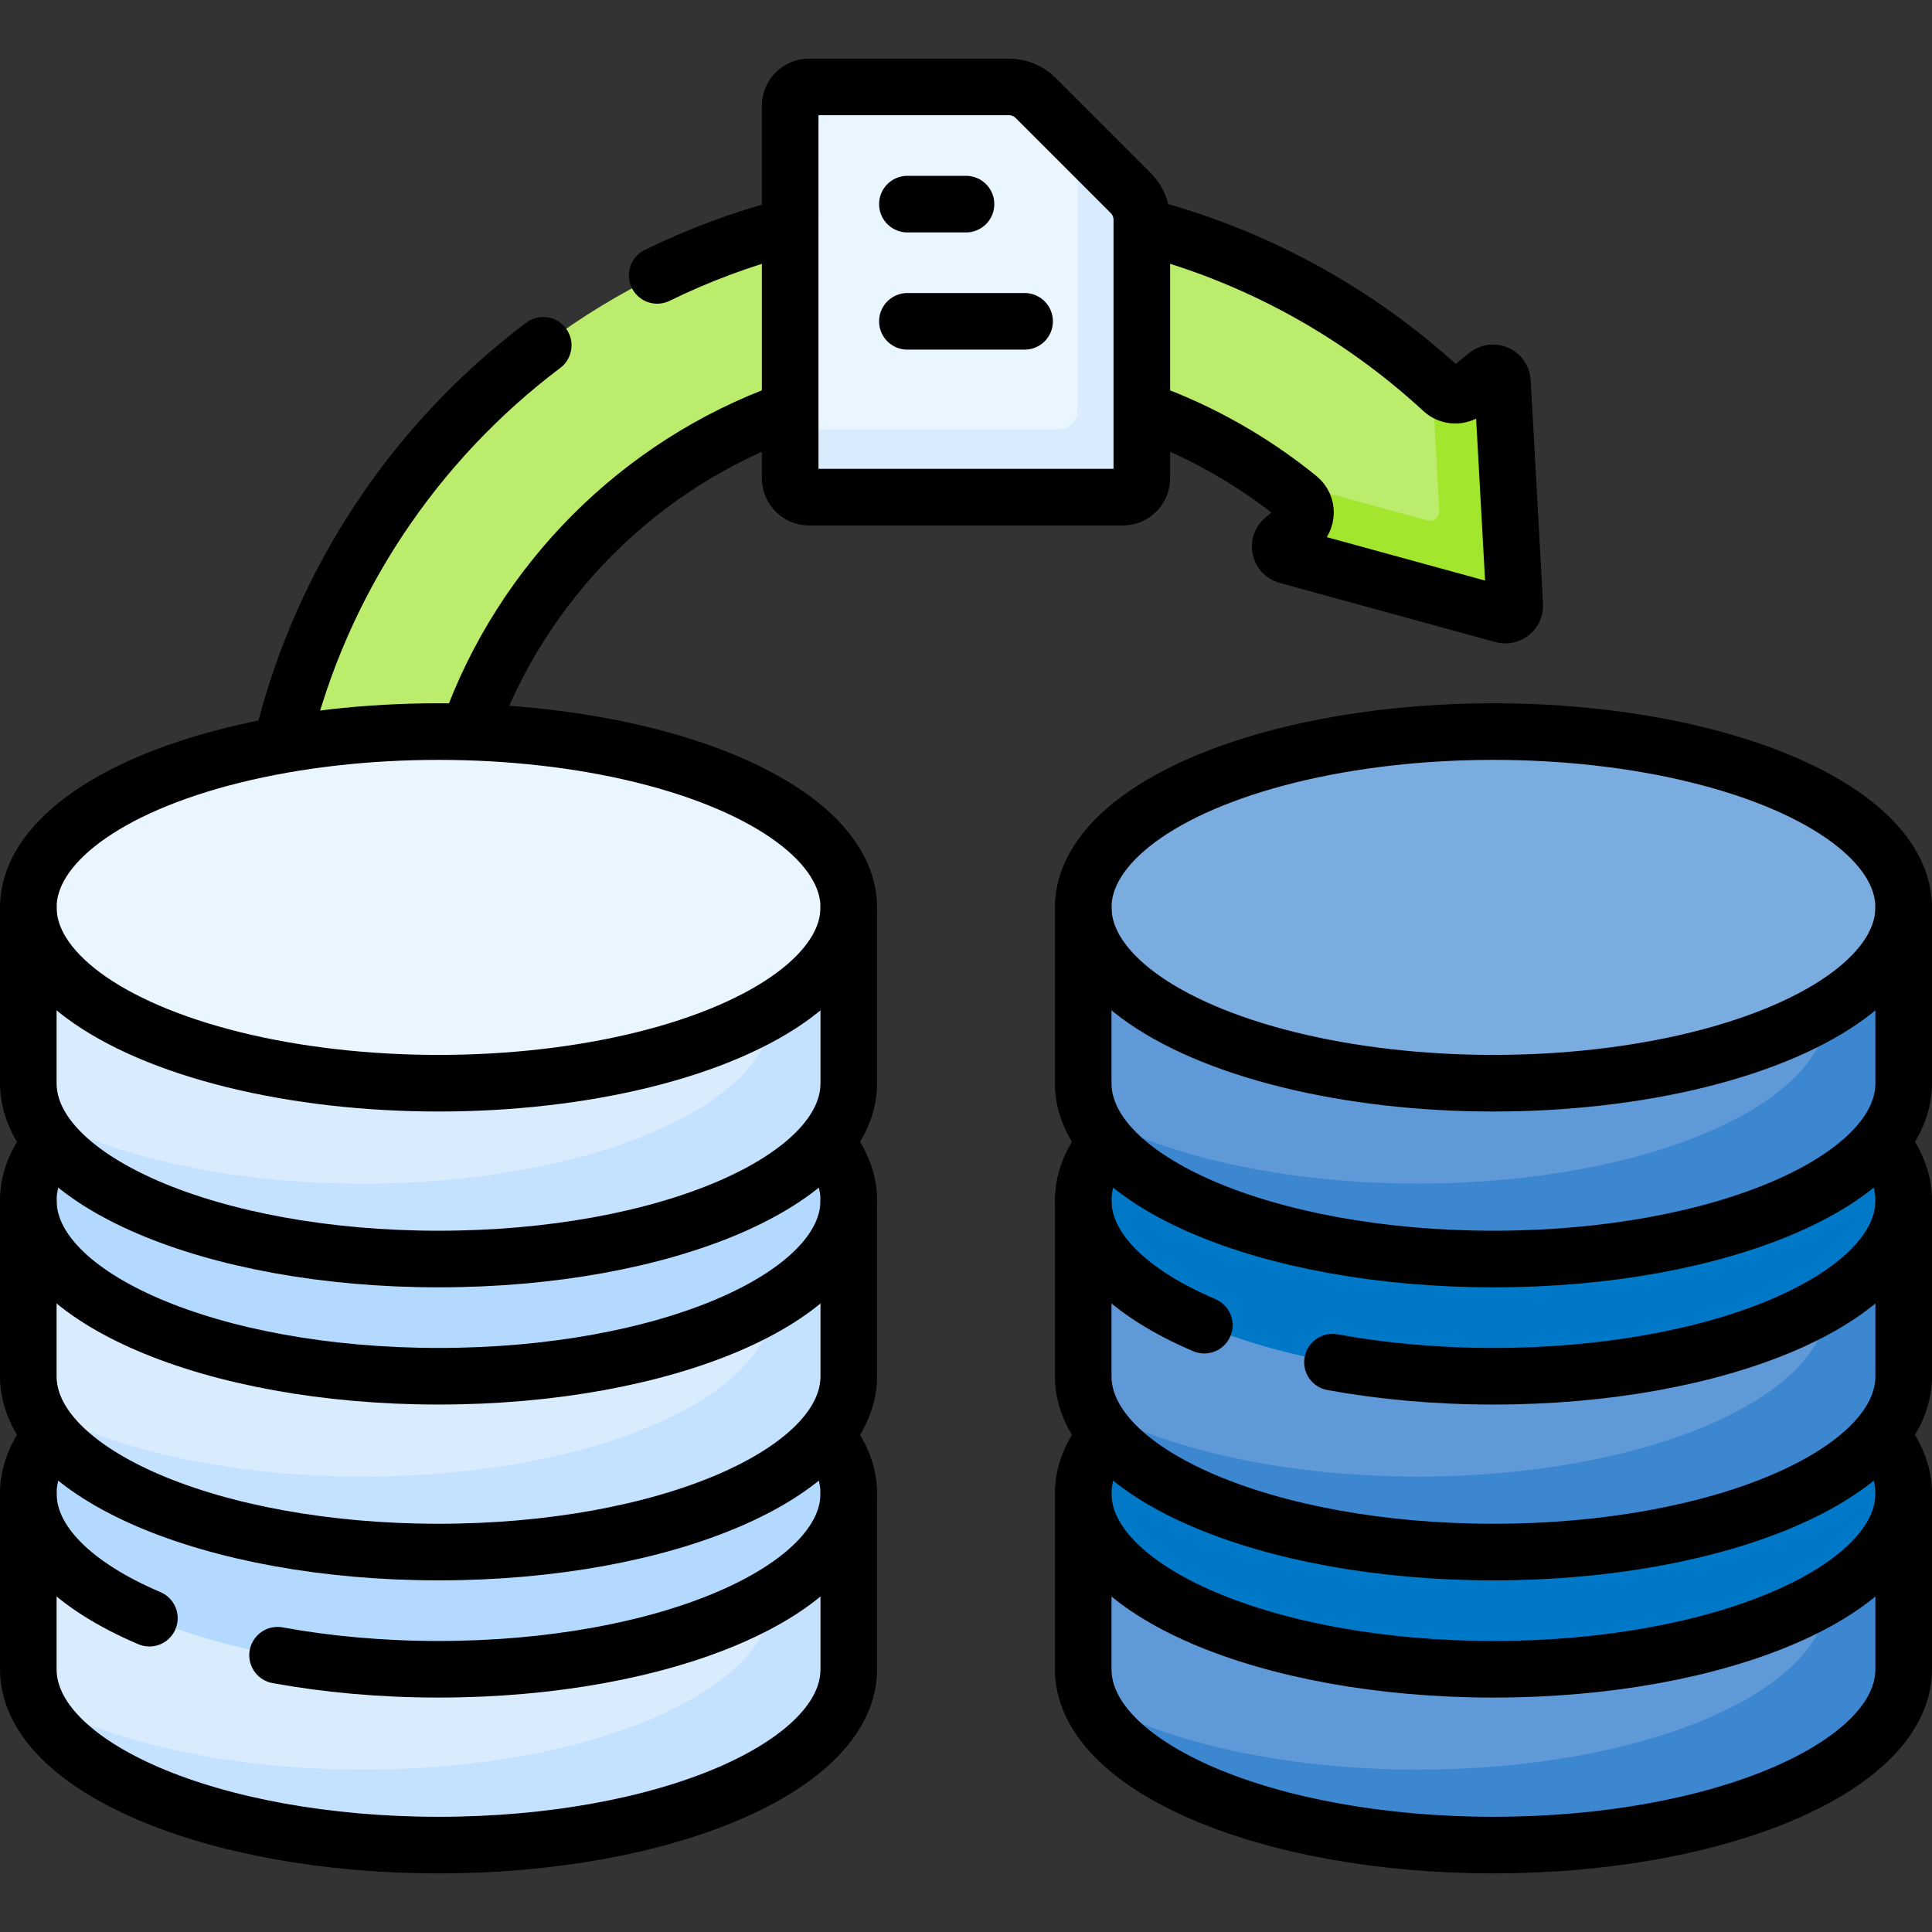 <svg version="1.1" id="Capa_1" xmlns="http://www.w3.org/2000/svg" xmlns:xlink="http://www.w3.org/1999/xlink" x="0px" y="0px" viewBox="0 0 512 512" style="enable-background:new 0 0 512 512;" xml:space="preserve">
<rect x="0" y="0" width="512" height="512" fill="#333333" stroke="none"/>
<g>
	<path style="fill:#5F99D7;" d="M287.062,395.781v46.594c0,25.733,48.675,46.594,108.719,46.594S504.5,468.108,504.5,442.375&#10;&#9;&#9;v-46.594H287.062z"/>
	<path style="fill:#3C87D0;" d="M484.5,395.781v26.594c0,25.733-48.675,46.594-108.719,46.594c-35.69,0-67.364-7.371-87.186-18.754&#10;&#9;&#9;c8.698,22,53.376,38.754,107.186,38.754c60.044,0,108.719-20.861,108.719-46.594v-46.594H484.5z"/>
	<ellipse style="fill:#0078C8;" cx="395.781" cy="395.781" rx="108.719" ry="46.594"/>
	<path style="fill:#5F99D7;" d="M287.062,318.125v46.594c0,25.733,48.675,46.594,108.719,46.594S504.5,390.452,504.5,364.719&#10;&#9;&#9;v-46.594H287.062z"/>
	<path style="fill:#3C87D0;" d="M484.5,318.125v26.594c0,25.733-48.675,46.594-108.719,46.594c-35.69,0-67.364-7.371-87.186-18.754&#10;&#9;&#9;c8.698,22,53.376,38.754,107.186,38.754c60.044,0,108.719-20.861,108.719-46.594v-46.594H484.5z"/>
	<ellipse style="fill:#0078C8;" cx="395.781" cy="318.125" rx="108.719" ry="46.594"/>
	<path style="fill:#5F99D7;" d="M287.062,240.469v46.594c0,25.733,48.675,46.594,108.719,46.594S504.5,312.796,504.5,287.062&#10;&#9;&#9;v-46.594H287.062z"/>
	<path style="fill:#3C87D0;" d="M484.5,240.469v26.594c0,25.733-48.675,46.594-108.719,46.594c-35.69,0-67.364-7.371-87.186-18.754&#10;&#9;&#9;c8.698,22,53.376,38.754,107.186,38.754c60.044,0,108.719-20.861,108.719-46.594v-46.594H484.5z"/>
	<ellipse style="fill:#7BACDF;" cx="395.781" cy="240.469" rx="108.719" ry="46.594"/>
	<path style="fill:#BBEC6C;" d="M398.271,162.93l-57.186-15.69c-1.965-0.539-2.494-3.076-0.909-4.356l3.918-3.164&#10;&#9;&#9;c2.456-1.983,2.504-5.745,0.055-7.737c-24.056-19.57-54.728-31.294-88.149-31.294c-77.2,0-139.78,62.58-139.78,139.78h-46.6&#10;&#9;&#9;c0-102.93,83.45-186.38,186.38-186.38c48.729,0,93.098,18.699,126.304,49.329c1.816,1.675,4.587,1.754,6.509,0.202l5.28-4.264&#10;&#9;&#9;c1.586-1.28,3.954-0.228,4.067,1.807l3.269,59.218C401.523,162.086,399.918,163.382,398.271,162.93z"/>
	<path style="fill:#A2E62E;" d="M401.429,160.381l-3.27-59.218c-0.112-2.035-2.481-3.088-4.067-1.807l-5.28,4.264&#10;&#9;&#9;c-1.922,1.552-4.693,1.473-6.509-0.202c-0.917-0.846-1.844-1.683-2.778-2.511l1.903,34.474c0.094,1.705-1.511,3-3.158,2.549&#10;&#9;&#9;l-41.115-11.281c2.388,1.706,4.72,3.485,6.993,5.334c2.449,1.992,2.402,5.754-0.055,7.737l-3.918,3.164&#10;&#9;&#9;c-1.585,1.28-1.056,3.817,0.909,4.356l57.186,15.69C399.918,163.382,401.523,162.086,401.429,160.381z"/>
	<path style="fill:#D8ECFE;" d="M7.5,395.781v46.594c0,25.733,48.675,46.594,108.719,46.594s108.719-20.861,108.719-46.594v-46.594&#10;&#9;&#9;H7.5z"/>
	<path style="fill:#C4E2FF;" d="M204.938,395.781v26.594c0,25.733-48.675,46.594-108.719,46.594&#10;&#9;&#9;c-35.69,0-67.364-7.371-87.186-18.754c8.698,22,53.376,38.754,107.186,38.754c60.044,0,108.719-20.861,108.719-46.594v-46.594&#10;&#9;&#9;H204.938z"/>
	<ellipse style="fill:#B3DAFE;" cx="116.219" cy="395.781" rx="108.719" ry="46.594"/>
	<path style="fill:#D8ECFE;" d="M7.5,318.125v46.594c0,25.733,48.675,46.594,108.719,46.594s108.719-20.861,108.719-46.594v-46.594&#10;&#9;&#9;H7.5z"/>
	<path style="fill:#C4E2FF;" d="M204.938,318.125v26.594c0,25.733-48.675,46.594-108.719,46.594&#10;&#9;&#9;c-35.69,0-67.364-7.371-87.186-18.754c8.698,22,53.376,38.754,107.186,38.754c60.044,0,108.719-20.861,108.719-46.594v-46.594&#10;&#9;&#9;H204.938z"/>
	<ellipse style="fill:#B3DAFE;" cx="116.219" cy="318.125" rx="108.719" ry="46.594"/>
	<path style="fill:#D8ECFE;" d="M7.5,240.469v46.594c0,25.733,48.675,46.594,108.719,46.594s108.719-20.861,108.719-46.594v-46.594&#10;&#9;&#9;H7.5z"/>
	<path style="fill:#C4E2FF;" d="M204.938,240.469v26.594c0,25.733-48.675,46.594-108.719,46.594&#10;&#9;&#9;c-35.69,0-67.364-7.371-87.186-18.754c8.698,22,53.376,38.754,107.186,38.754c60.044,0,108.719-20.861,108.719-46.594v-46.594&#10;&#9;&#9;H204.938z"/>
	<ellipse style="fill:#EAF6FF;" cx="116.219" cy="240.469" rx="108.719" ry="46.594"/>
	<path style="fill:#EAF6FF;" d="M297.594,131.75h-83.188c-2.761,0-5-2.239-5-5V28.031c0-2.761,2.239-5,5-5h52.983&#10;&#9;&#9;c2.652,0,5.196,1.054,7.071,2.929l25.205,25.205c1.875,1.875,2.929,4.419,2.929,7.071v68.514&#10;&#9;&#9;C302.594,129.511,300.355,131.75,297.594,131.75z"/>
	<path style="fill:#D8ECFE;" d="M299.665,51.165l-14.89-14.89c0.534,1.239,0.819,2.585,0.819,3.961v68.514c0,2.761-2.239,5-5,5&#10;&#9;&#9;h-71.188v13c0,2.761,2.239,5,5,5h83.188c2.761,0,5-2.239,5-5V58.236C302.594,55.584,301.54,53.04,299.665,51.165z"/>
	<path style="fill:none;stroke:#000000;stroke-width:15;stroke-linecap:round;stroke-linejoin:round;stroke-miterlimit:10;" d="&#10;&#9;&#9;M124.34,193.416c14.019-39.217,45.051-70.341,84.221-84.467"/>
	<path style="fill:none;stroke:#000000;stroke-width:15;stroke-linecap:round;stroke-linejoin:round;stroke-miterlimit:10;" d="&#10;&#9;&#9;M303.445,60.178c29.879,7.844,56.825,22.911,78.855,43.238c1.82,1.68,4.59,1.75,6.51,0.2l5.28-4.26c1.59-1.28,3.96-0.23,4.07,1.81&#10;&#9;&#9;l3.27,59.21c0.09,1.71-1.51,3.01-3.16,2.55l-57.18-15.69c-1.97-0.54-2.5-3.07-0.91-4.35l3.91-3.17c2.46-1.98,2.51-5.74,0.06-7.73&#10;&#9;&#9;c-12.078-9.82-25.815-17.662-40.736-23.046"/>
	<path style="fill:none;stroke:#000000;stroke-width:15;stroke-linecap:round;stroke-linejoin:round;stroke-miterlimit:10;" d="&#10;&#9;&#9;M174.16,72.977c10.948-5.359,22.498-9.676,34.521-12.822"/>
	<path style="fill:none;stroke:#000000;stroke-width:15;stroke-linecap:round;stroke-linejoin:round;stroke-miterlimit:10;" d="&#10;&#9;&#9;M74.85,196.436c10.306-42.542,35.211-79.383,69.11-104.92"/>
	<path style="fill:none;stroke:#000000;stroke-width:15;stroke-linecap:round;stroke-linejoin:round;stroke-miterlimit:10;" d="&#10;&#9;&#9;M297.594,131.75h-83.188c-2.761,0-5-2.239-5-5V28.031c0-2.761,2.239-5,5-5h52.983c2.652,0,5.196,1.054,7.071,2.929l25.205,25.205&#10;&#9;&#9;c1.875,1.875,2.929,4.419,2.929,7.071v68.514C302.594,129.511,300.355,131.75,297.594,131.75z"/>
	
		<line style="fill:none;stroke:#000000;stroke-width:15;stroke-linecap:round;stroke-linejoin:round;stroke-miterlimit:10;" x1="240.469" y1="54.094" x2="256" y2="54.094"/>
	
		<line style="fill:none;stroke:#000000;stroke-width:15;stroke-linecap:round;stroke-linejoin:round;stroke-miterlimit:10;" x1="240.469" y1="85.156" x2="271.531" y2="85.156"/>
	<path style="fill:none;stroke:#000000;stroke-width:15;stroke-linecap:round;stroke-linejoin:round;stroke-miterlimit:10;" d="&#10;&#9;&#9;M504.5,240.469v46.594c0,25.733-48.675,46.594-108.719,46.594s-108.719-20.861-108.719-46.594v-46.594"/>
	
		<ellipse style="fill:none;stroke:#000000;stroke-width:15;stroke-linecap:round;stroke-linejoin:round;stroke-miterlimit:10;" cx="395.781" cy="240.469" rx="108.719" ry="46.594"/>
	<path style="fill:none;stroke:#000000;stroke-width:15;stroke-linecap:round;stroke-linejoin:round;stroke-miterlimit:10;" d="&#10;&#9;&#9;M504.5,318.125v46.594c0,25.733-48.675,46.594-108.719,46.594s-108.719-20.861-108.719-46.594v-46.594"/>
	<path style="fill:none;stroke:#000000;stroke-width:15;stroke-linecap:round;stroke-linejoin:round;stroke-miterlimit:10;" d="&#10;&#9;&#9;M353.12,360.995c13.098,2.397,27.518,3.724,42.661,3.724c60.044,0,108.719-20.861,108.719-46.594&#10;&#9;&#9;c0-5.298-2.063-10.389-5.864-15.134"/>
	<path style="fill:none;stroke:#000000;stroke-width:15;stroke-linecap:round;stroke-linejoin:round;stroke-miterlimit:10;" d="&#10;&#9;&#9;M292.965,302.942c-3.826,4.759-5.903,9.867-5.903,15.183c0,12.92,12.271,24.612,32.091,33.053"/>
	<path style="fill:none;stroke:#000000;stroke-width:15;stroke-linecap:round;stroke-linejoin:round;stroke-miterlimit:10;" d="&#10;&#9;&#9;M292.965,380.598c-3.826,4.759-5.903,9.867-5.903,15.183c0,25.733,48.675,46.594,108.719,46.594S504.5,421.514,504.5,395.781&#10;&#9;&#9;c0-5.298-2.063-10.389-5.864-15.134"/>
	<path style="fill:none;stroke:#000000;stroke-width:15;stroke-linecap:round;stroke-linejoin:round;stroke-miterlimit:10;" d="&#10;&#9;&#9;M504.5,395.781v46.594c0,25.733-48.675,46.594-108.719,46.594s-108.719-20.861-108.719-46.594v-46.594"/>
	<path style="fill:none;stroke:#000000;stroke-width:15;stroke-linecap:round;stroke-linejoin:round;stroke-miterlimit:10;" d="&#10;&#9;&#9;M224.938,240.469v46.594c0,25.733-48.675,46.594-108.719,46.594S7.5,312.796,7.5,287.062v-46.594"/>
	
		<ellipse style="fill:none;stroke:#000000;stroke-width:15;stroke-linecap:round;stroke-linejoin:round;stroke-miterlimit:10;" cx="116.219" cy="240.469" rx="108.719" ry="46.594"/>
	<path style="fill:none;stroke:#000000;stroke-width:15;stroke-linecap:round;stroke-linejoin:round;stroke-miterlimit:10;" d="&#10;&#9;&#9;M224.938,318.125v46.594c0,25.733-48.675,46.594-108.719,46.594S7.5,390.452,7.5,364.719v-46.594"/>
	<path style="fill:none;stroke:#000000;stroke-width:15;stroke-linecap:round;stroke-linejoin:round;stroke-miterlimit:10;" d="&#10;&#9;&#9;M73.557,438.651c13.098,2.397,27.518,3.724,42.661,3.724c60.044,0,108.719-20.861,108.719-46.594&#10;&#9;&#9;c0-5.298-2.063-10.389-5.864-15.134"/>
	<path style="fill:none;stroke:#000000;stroke-width:15;stroke-linecap:round;stroke-linejoin:round;stroke-miterlimit:10;" d="&#10;&#9;&#9;M13.403,380.598c-3.826,4.759-5.903,9.867-5.903,15.183c0,12.92,12.271,24.612,32.091,33.053"/>
	<path style="fill:none;stroke:#000000;stroke-width:15;stroke-linecap:round;stroke-linejoin:round;stroke-miterlimit:10;" d="&#10;&#9;&#9;M13.403,302.942c-3.826,4.759-5.903,9.867-5.903,15.183c0,25.733,48.675,46.594,108.719,46.594s108.719-20.861,108.719-46.594&#10;&#9;&#9;c0-5.298-2.063-10.389-5.864-15.134"/>
	<path style="fill:none;stroke:#000000;stroke-width:15;stroke-linecap:round;stroke-linejoin:round;stroke-miterlimit:10;" d="&#10;&#9;&#9;M224.938,395.781v46.594c0,25.733-48.675,46.594-108.719,46.594S7.5,468.108,7.5,442.375v-46.594"/>
</g>
<g>
</g>
<g>
</g>
<g>
</g>
<g>
</g>
<g>
</g>
<g>
</g>
<g>
</g>
<g>
</g>
<g>
</g>
<g>
</g>
<g>
</g>
<g>
</g>
<g>
</g>
<g>
</g>
<g>
</g>
</svg>